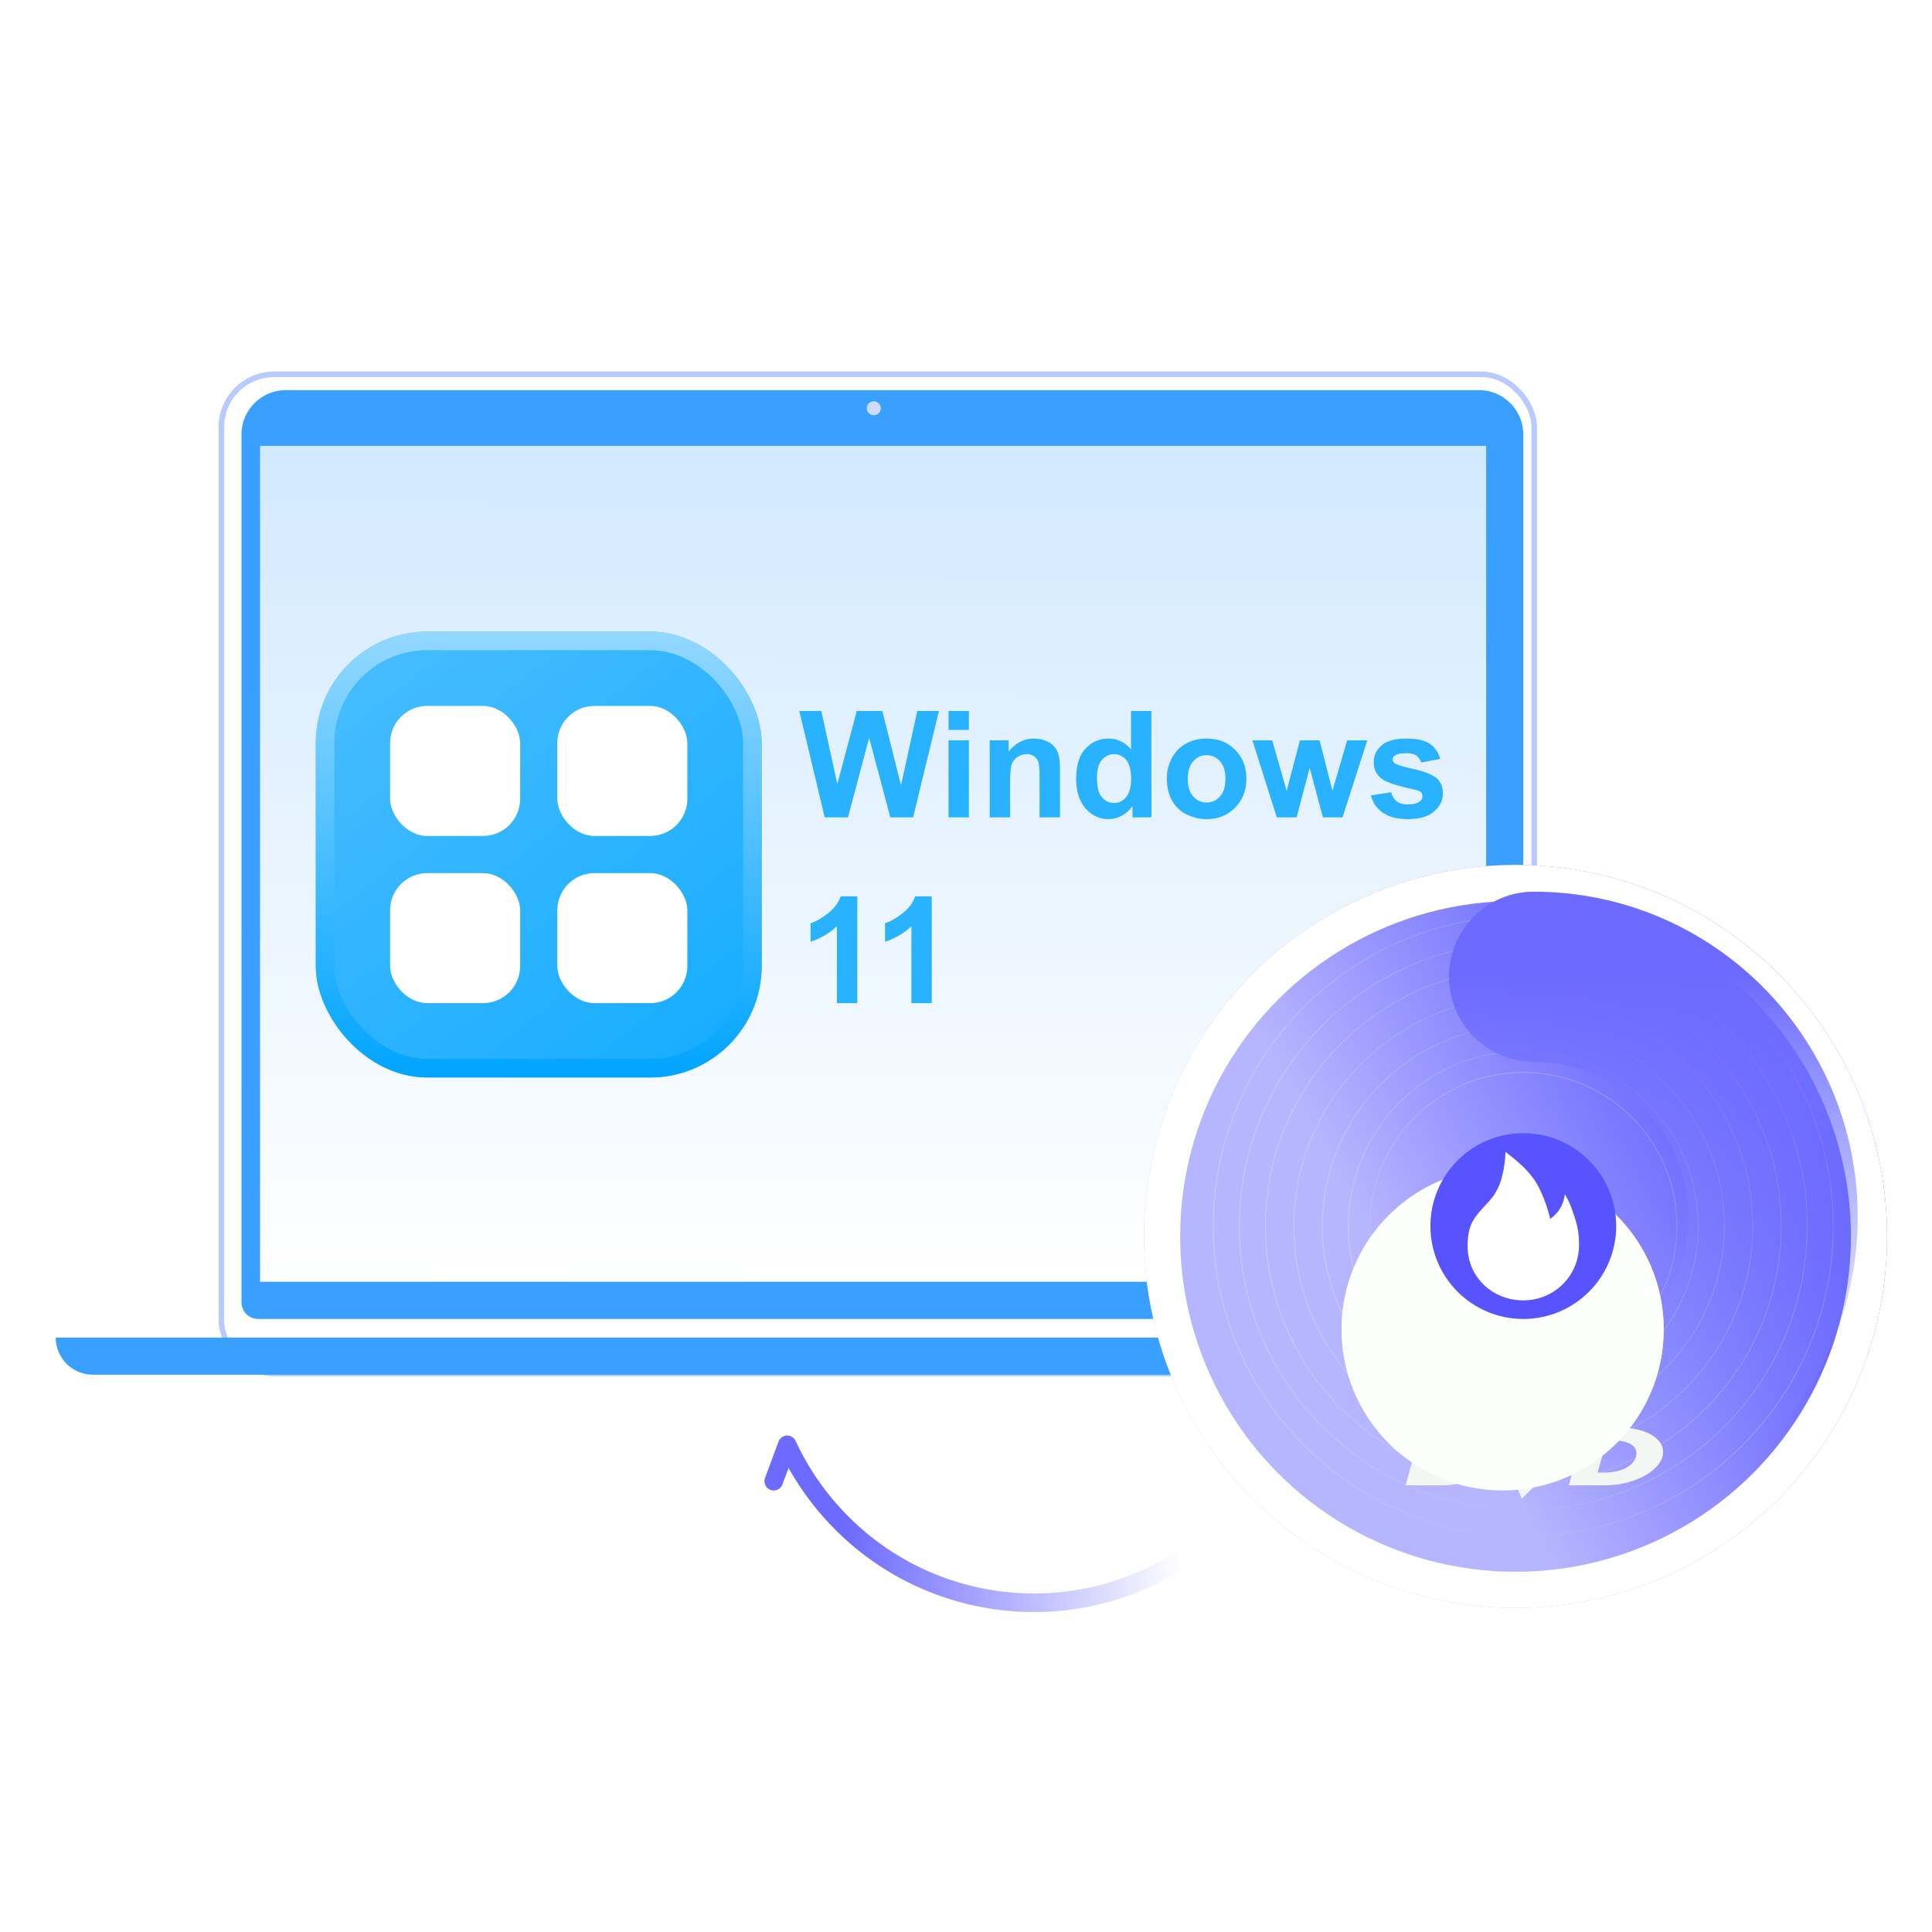 <svg xmlns="http://www.w3.org/2000/svg" width="104" height="104" fill="none"><rect width="70.669" height="53.786" x="11.918" y="20.149" fill="#fff" stroke="#B8CAFF" stroke-width=".299" rx="2.839"/><path fill="#39A0FF" d="M13 23.39A2.39 2.39 0 0 1 15.39 21h64.22A2.39 2.39 0 0 1 82 23.39v46.714a.896.896 0 0 1-.896.896H13.896a.896.896 0 0 1-.896-.896zM3 72h88a2 2 0 0 1-2 2H5a2 2 0 0 1-2-2"/><circle cx="47.037" cy="21.975" r=".377" fill="#CFDCFF"/><path fill="url(#a)" d="M14 24h66v45H14z"/><path fill="#29B2FF" d="m44.395 44-1.368-5.727h1.184l.863 3.934 1.047-3.934h1.375l1.004 4 .879-4h1.164L49.153 44h-1.227l-1.14-4.281L45.647 44zm6.664-4.71v-1.017h1.097v1.016zm0 4.71v-4.148h1.097V44zm6 0H55.96v-2.117q0-.672-.07-.867a.6.6 0 0 0-.23-.309.64.64 0 0 0-.38-.11.9.9 0 0 0-.511.157.8.8 0 0 0-.313.414q-.082.258-.082.953V44h-1.098v-4.148h1.02v.609q.543-.703 1.367-.703.364 0 .664.133.3.128.453.332.156.203.215.46.063.258.063.739zm4.922 0h-1.02v-.61a1.66 1.66 0 0 1-.602.532 1.54 1.54 0 0 1-.695.172q-.715 0-1.227-.575-.507-.577-.507-1.609 0-1.055.496-1.601.496-.552 1.254-.551.694 0 1.203.578v-2.063h1.097zm-2.93-2.164q0 .664.183.96.266.43.743.43.378 0 .644-.32.266-.324.266-.965 0-.715-.258-1.027a.81.81 0 0 0-.66-.316q-.39 0-.657.312-.261.31-.261.926m3.761.031q0-.546.27-1.058.27-.513.762-.782.495-.27 1.105-.27.942 0 1.543.614.602.609.602 1.543 0 .941-.61 1.563-.605.617-1.527.617a2.4 2.4 0 0 1-1.09-.258 1.77 1.77 0 0 1-.785-.754q-.27-.5-.27-1.215m1.126.059q0 .616.293.945a.93.93 0 0 0 .722.328.92.92 0 0 0 .719-.328q.293-.328.293-.953 0-.61-.293-.937a.92.92 0 0 0-.719-.329.93.93 0 0 0-.722.328q-.293.329-.293.946M68.73 44l-1.313-4.148h1.066l.778 2.718.715-2.718h1.058l.692 2.718.792-2.718h1.083L72.269 44h-1.054l-.715-2.668L69.797 44zm5.066-1.184 1.101-.168a.82.82 0 0 0 .286.489q.214.164.601.164.427 0 .64-.157a.35.35 0 0 0 .145-.292.3.3 0 0 0-.078-.207q-.082-.078-.367-.145-1.328-.293-1.684-.535a1.07 1.07 0 0 1-.492-.934q0-.54.426-.906.426-.367 1.32-.367.852 0 1.266.277.414.278.57.82l-1.035.192a.64.64 0 0 0-.254-.371q-.183-.13-.527-.13-.434 0-.621.122a.26.26 0 0 0-.125.223q0 .117.11.199.148.11 1.023.308.878.2 1.226.489.344.292.344.816 0 .57-.477.98-.476.41-1.41.41-.847 0-1.344-.343a1.6 1.6 0 0 1-.644-.934M46.148 54h-1.097v-4.137a3.8 3.8 0 0 1-1.418.832V49.7q.429-.14.933-.531.504-.395.692-.918h.89zm4.008 0H49.06v-4.137a3.8 3.8 0 0 1-1.418.832V49.7q.429-.14.933-.531.504-.395.692-.918h.89z"/><g filter="url(#b)"><rect width="24" height="24" x="17" y="34" fill="url(#c)" rx="6"/></g><rect width="23" height="23" x="17.5" y="34.5" stroke="url(#d)" rx="5.5"/><rect width="7" height="7" x="21" y="38" fill="#fff" rx="2"/><rect width="7" height="7" x="21" y="47" fill="#fff" rx="2"/><rect width="7" height="7" x="30" y="38" fill="#fff" rx="2"/><rect width="7" height="7" x="30" y="47" fill="#fff" rx="2"/><g filter="url(#e)"><circle cx="82" cy="66" r="20" fill="url(#f)"/><circle cx="82" cy="66" r="19.027" stroke="#fff" stroke-width="1.946"/></g><path fill="url(#g)" fill-rule="evenodd" d="M81.998 82.667c9.205 0 16.667-7.462 16.667-16.667s-7.462-16.666-16.667-16.666c-9.204 0-16.666 7.461-16.666 16.666s7.462 16.667 16.666 16.667m0 .04c9.228 0 16.708-7.48 16.708-16.707s-7.48-16.708-16.708-16.708S65.29 56.772 65.29 66s7.48 16.708 16.708 16.708" clip-rule="evenodd" opacity=".3"/><path fill="url(#h)" fill-rule="evenodd" d="M82 81.264c8.429 0 15.263-6.834 15.263-15.264s-6.834-15.264-15.264-15.264S66.736 57.57 66.736 66s6.833 15.263 15.263 15.263m0 .04c8.452 0 15.304-6.851 15.304-15.304S90.452 50.695 82 50.695 66.694 57.547 66.694 66 73.547 81.305 82 81.305" clip-rule="evenodd" opacity=".3"/><path fill="url(#i)" fill-rule="evenodd" d="M82 79.86c7.655 0 13.86-6.205 13.86-13.86S89.656 52.14 82 52.14 68.14 58.344 68.14 66 74.345 79.86 82 79.86m0 .042c7.678 0 13.902-6.224 13.902-13.902S89.678 52.098 82 52.098 68.098 58.322 68.098 66 74.323 79.902 82 79.902" clip-rule="evenodd" opacity=".3"/><path fill="url(#j)" fill-rule="evenodd" d="M82 78.33c6.81 0 12.33-5.52 12.33-12.33S88.81 53.67 82 53.67 69.67 59.19 69.67 66 75.19 78.33 82 78.33m0 .041c6.833 0 12.371-5.539 12.371-12.371s-5.538-12.372-12.37-12.372c-6.834 0-12.372 5.54-12.372 12.372S75.167 78.37 82 78.37" clip-rule="evenodd" opacity=".3"/><path fill="url(#k)" fill-rule="evenodd" d="M82 76.8c5.964 0 10.8-4.835 10.8-10.8S87.964 55.2 82 55.2 71.2 60.035 71.2 66 76.035 76.8 82 76.8m0 .04c5.987 0 10.84-4.853 10.84-10.84S87.988 55.16 82 55.16 71.159 60.012 71.159 66s4.854 10.84 10.84 10.84" clip-rule="evenodd" opacity=".3"/><path fill="url(#l)" fill-rule="evenodd" d="M81.999 75.397a9.397 9.397 0 1 0 0-18.794 9.397 9.397 0 0 0 0 18.794m0 .041a9.438 9.438 0 1 0 0-18.876 9.438 9.438 0 0 0 0 18.876" clip-rule="evenodd" opacity=".3"/><path fill="url(#m)" fill-rule="evenodd" d="M82.002 74.249a8.249 8.249 0 1 0 0-16.498 8.249 8.249 0 0 0 0 16.498m0 .041a8.29 8.29 0 1 0 0-16.58 8.29 8.29 0 0 0 0 16.58" clip-rule="evenodd" opacity=".3"/><path fill="url(#n)" fill-rule="evenodd" d="M78 52.577C78 50.05 80.042 48 82.561 48 92.192 48 100 55.835 100 65.5S92.192 83 82.561 83C80.042 83 78 80.95 78 78.423s2.042-4.578 4.561-4.578c4.593 0 8.316-3.736 8.316-8.345s-3.723-8.345-8.316-8.345c-2.519 0-4.561-2.05-4.561-4.578" clip-rule="evenodd"/><g filter="url(#o)"><path fill="#F4F6F4" d="m81.718 76.714.749 2.034 1.766-2.034h2.997c1.468 0 2.498.68 2.262 1.551-.236.872-1.636 1.552-3.098 1.552h-1.989s.045-.013.055-.04c.077-.299.539-1.982.545-2.008.006-.032-.033-.042-.033-.042h1.444s-.028-.002-.04.042q-.182.66-.361 1.321c-.007.03-.051.044-.051.044h.345c.82 0 1.595-.262 1.758-.87.15-.554-.393-.868-1.276-.868h-.32l-1.383.001-3.173 3.143-1.215-3.087s-.011-.02-.02-.046c-.005-.008-.035-.034-.066-.02-.02.011-.023.037-.02.046.011.021.013.025.015.035.18.295.147.636.104.798-.244.87-1.638 1.551-3.1 1.551h-1.99s.048-.013.055-.04c.08-.299.542-1.991.545-2.008.006-.028-.031-.042-.031-.042h1.455s-.042.012-.05.042c-.008.024-.302 1.086-.364 1.322-.007.03-.056.044-.056.044h.353c.82 0 1.59-.262 1.753-.87.149-.554-.389-.869-1.27-.869h-1.73s.04-.019.046-.044c.04-.14.157-.58.163-.6.006-.023-.033-.038-.033-.038z"/></g><g filter="url(#p)"><circle cx="81.999" cy="66" r="8.673" fill="#FCFFFC"/><circle cx="81.999" cy="66" r="8.534" stroke="url(#q)" stroke-width=".278"/></g><circle cx="82" cy="66" r="5" fill="#5753FF"/><path fill="#fff" d="M82 70c1.647 0 3-1.305 3-2.98 0-.412-.02-.852-.249-1.538-.228-.685-.274-.773-.515-1.196-.103.863-.654 1.223-.794 1.33 0-.111-.333-1.349-.838-2.09-.497-.726-1.171-1.203-1.567-1.526 0 .614-.173 1.527-.42 1.992s-.294.482-.603.828c-.308.346-.45.453-.709.873s-.305.98-.305 1.39C79 68.76 80.353 70 82 70"/><path stroke="url(#r)" stroke-linecap="round" stroke-linejoin="round" d="M63.542 83.965c-5.937 3.828-13.952 2.86-18.809-2.597a14.7 14.7 0 0 1-2.358-3.591l-.724 1.955"/><defs><linearGradient id="a" x1="47" x2="46.886" y1="24" y2="69.076" gradientUnits="userSpaceOnUse"><stop stop-color="#D2E9FF"/><stop offset="1" stop-color="#fff"/></linearGradient><linearGradient id="c" x1="19.64" x2="38.24" y1="34" y2="58" gradientUnits="userSpaceOnUse"><stop offset=".028" stop-color="#46BCFF"/><stop offset="1" stop-color="#17ACFF"/></linearGradient><linearGradient id="d" x1="29" x2="29" y1="34" y2="58" gradientUnits="userSpaceOnUse"><stop stop-color="#93D8FF"/><stop offset="1" stop-color="#00A4FF"/></linearGradient><linearGradient id="f" x1="93.694" x2="73.074" y1="52.612" y2="63.975" gradientUnits="userSpaceOnUse"><stop stop-color="#5753FF"/><stop offset="1" stop-color="#B6B5FF"/></linearGradient><linearGradient id="g" x1="98.671" x2="64.839" y1="68.848" y2="68.848" gradientUnits="userSpaceOnUse"><stop stop-color="#fff"/><stop offset=".495" stop-color="#92D2F7"/><stop offset="1" stop-color="#fff"/></linearGradient><linearGradient id="h" x1="97.272" x2="66.281" y1="68.609" y2="68.609" gradientUnits="userSpaceOnUse"><stop stop-color="#fff"/><stop offset=".495" stop-color="#92D2F7"/><stop offset="1" stop-color="#fff"/></linearGradient><linearGradient id="i" x1="95.873" x2="67.723" y1="68.37" y2="68.37" gradientUnits="userSpaceOnUse"><stop stop-color="#fff"/><stop offset=".495" stop-color="#92D2F7"/><stop offset="1" stop-color="#fff"/></linearGradient><linearGradient id="j" x1="94.346" x2="69.294" y1="68.109" y2="68.109" gradientUnits="userSpaceOnUse"><stop stop-color="#fff"/><stop offset=".495" stop-color="#6DCBFF"/><stop offset="1" stop-color="#fff"/></linearGradient><linearGradient id="k" x1="92.818" x2="70.866" y1="67.848" y2="67.848" gradientUnits="userSpaceOnUse"><stop stop-color="#fff"/><stop offset=".495" stop-color="#92D2F7"/><stop offset="1" stop-color="#fff"/></linearGradient><linearGradient id="l" x1="91.417" x2="72.306" y1="67.609" y2="67.609" gradientUnits="userSpaceOnUse"><stop stop-color="#fff"/><stop offset=".495" stop-color="#92D2F7"/><stop offset="1" stop-color="#fff"/></linearGradient><linearGradient id="m" x1="82.002" x2="82.002" y1="57.71" y2="74.29" gradientUnits="userSpaceOnUse"><stop stop-color="#EFEFEF"/><stop offset=".495" stop-color="#C1DBEA"/><stop offset="1" stop-color="#E6F0F5"/></linearGradient><linearGradient id="n" x1="89" x2="89" y1="52.577" y2="78.423" gradientUnits="userSpaceOnUse"><stop stop-color="#6D6AFF"/><stop offset="1" stop-color="#8D99FF" stop-opacity="0"/></linearGradient><linearGradient id="q" x1="81.999" x2="81.999" y1="57.327" y2="74.673" gradientUnits="userSpaceOnUse"><stop stop-color="#fff"/><stop offset="1" stop-color="#fff" stop-opacity="0"/></linearGradient><linearGradient id="r" x1="45.514" x2="63.608" y1="84.22" y2="84.012" gradientUnits="userSpaceOnUse"><stop stop-color="#6D6AFF"/><stop offset="1" stop-color="#6D6AFF" stop-opacity="0"/></linearGradient><filter id="b" width="24" height="24" x="17" y="34" color-interpolation-filters="sRGB" filterUnits="userSpaceOnUse"><feFlood flood-opacity="0" result="BackgroundImageFix"/><feBlend in="SourceGraphic" in2="BackgroundImageFix" result="shape"/><feColorMatrix in="SourceAlpha" result="hardAlpha" values="0 0 0 0 0 0 0 0 0 0 0 0 0 0 0 0 0 0 127 0"/><feOffset/><feGaussianBlur stdDeviation="3"/><feComposite in2="hardAlpha" k2="-1" k3="1" operator="arithmetic"/><feColorMatrix values="0 0 0 0 0.3 0 0 0 0 0.747 0 0 0 0 1 0 0 0 1 0"/><feBlend in2="shape" result="effect1_innerShadow_19_1363"/></filter><filter id="e" width="43.336" height="43.336" x="59.915" y="44.888" color-interpolation-filters="sRGB" filterUnits="userSpaceOnUse"><feFlood flood-opacity="0" result="BackgroundImageFix"/><feColorMatrix in="SourceAlpha" result="hardAlpha" values="0 0 0 0 0 0 0 0 0 0 0 0 0 0 0 0 0 0 127 0"/><feOffset dx="-.417" dy=".556"/><feGaussianBlur stdDeviation=".834"/><feColorMatrix values="0 0 0 0 0.597 0 0 0 0 0.659 0 0 0 0 0.767 0 0 0 0.16 0"/><feBlend in2="BackgroundImageFix" result="effect1_dropShadow_19_1363"/><feBlend in="SourceGraphic" in2="effect1_dropShadow_19_1363" result="shape"/></filter><filter id="o" width="13.902" height="3.965" x="75.624" y="76.714" color-interpolation-filters="sRGB" filterUnits="userSpaceOnUse"><feFlood flood-opacity="0" result="BackgroundImageFix"/><feBlend in="SourceGraphic" in2="BackgroundImageFix" result="shape"/><feColorMatrix in="SourceAlpha" result="hardAlpha" values="0 0 0 0 0 0 0 0 0 0 0 0 0 0 0 0 0 0 127 0"/><feOffset dy=".139"/><feGaussianBlur stdDeviation=".139"/><feComposite in2="hardAlpha" k2="-1" k3="1" operator="arithmetic"/><feColorMatrix values="0 0 0 0 0 0 0 0 0 0 0 0 0 0 0 0 0 0 0.08 0"/><feBlend in2="shape" result="effect1_innerShadow_19_1363"/></filter><filter id="p" width="21.237" height="22.488" x="70.268" y="56.563" color-interpolation-filters="sRGB" filterUnits="userSpaceOnUse"><feFlood flood-opacity="0" result="BackgroundImageFix"/><feColorMatrix in="SourceAlpha" result="hardAlpha" values="0 0 0 0 0 0 0 0 0 0 0 0 0 0 0 0 0 0 127 0"/><feOffset dx="-1.112" dy="1.181"/><feGaussianBlur stdDeviation=".973"/><feComposite in2="hardAlpha" operator="out"/><feColorMatrix values="0 0 0 0 0.597 0 0 0 0 0.603 0 0 0 0 0.912 0 0 0 1 0"/><feBlend in2="BackgroundImageFix" result="effect1_dropShadow_19_1363"/><feBlend in="SourceGraphic" in2="effect1_dropShadow_19_1363" result="shape"/><feColorMatrix in="SourceAlpha" result="hardAlpha" values="0 0 0 0 0 0 0 0 0 0 0 0 0 0 0 0 0 0 127 0"/><feOffset dy="4.378"/><feGaussianBlur stdDeviation="2.641"/><feComposite in2="hardAlpha" k2="-1" k3="1" operator="arithmetic"/><feColorMatrix values="0 0 0 0 0.621 0 0 0 0 0.621 0 0 0 0 0.621 0 0 0 0.18 0"/><feBlend in2="shape" result="effect2_innerShadow_19_1363"/></filter></defs></svg>
